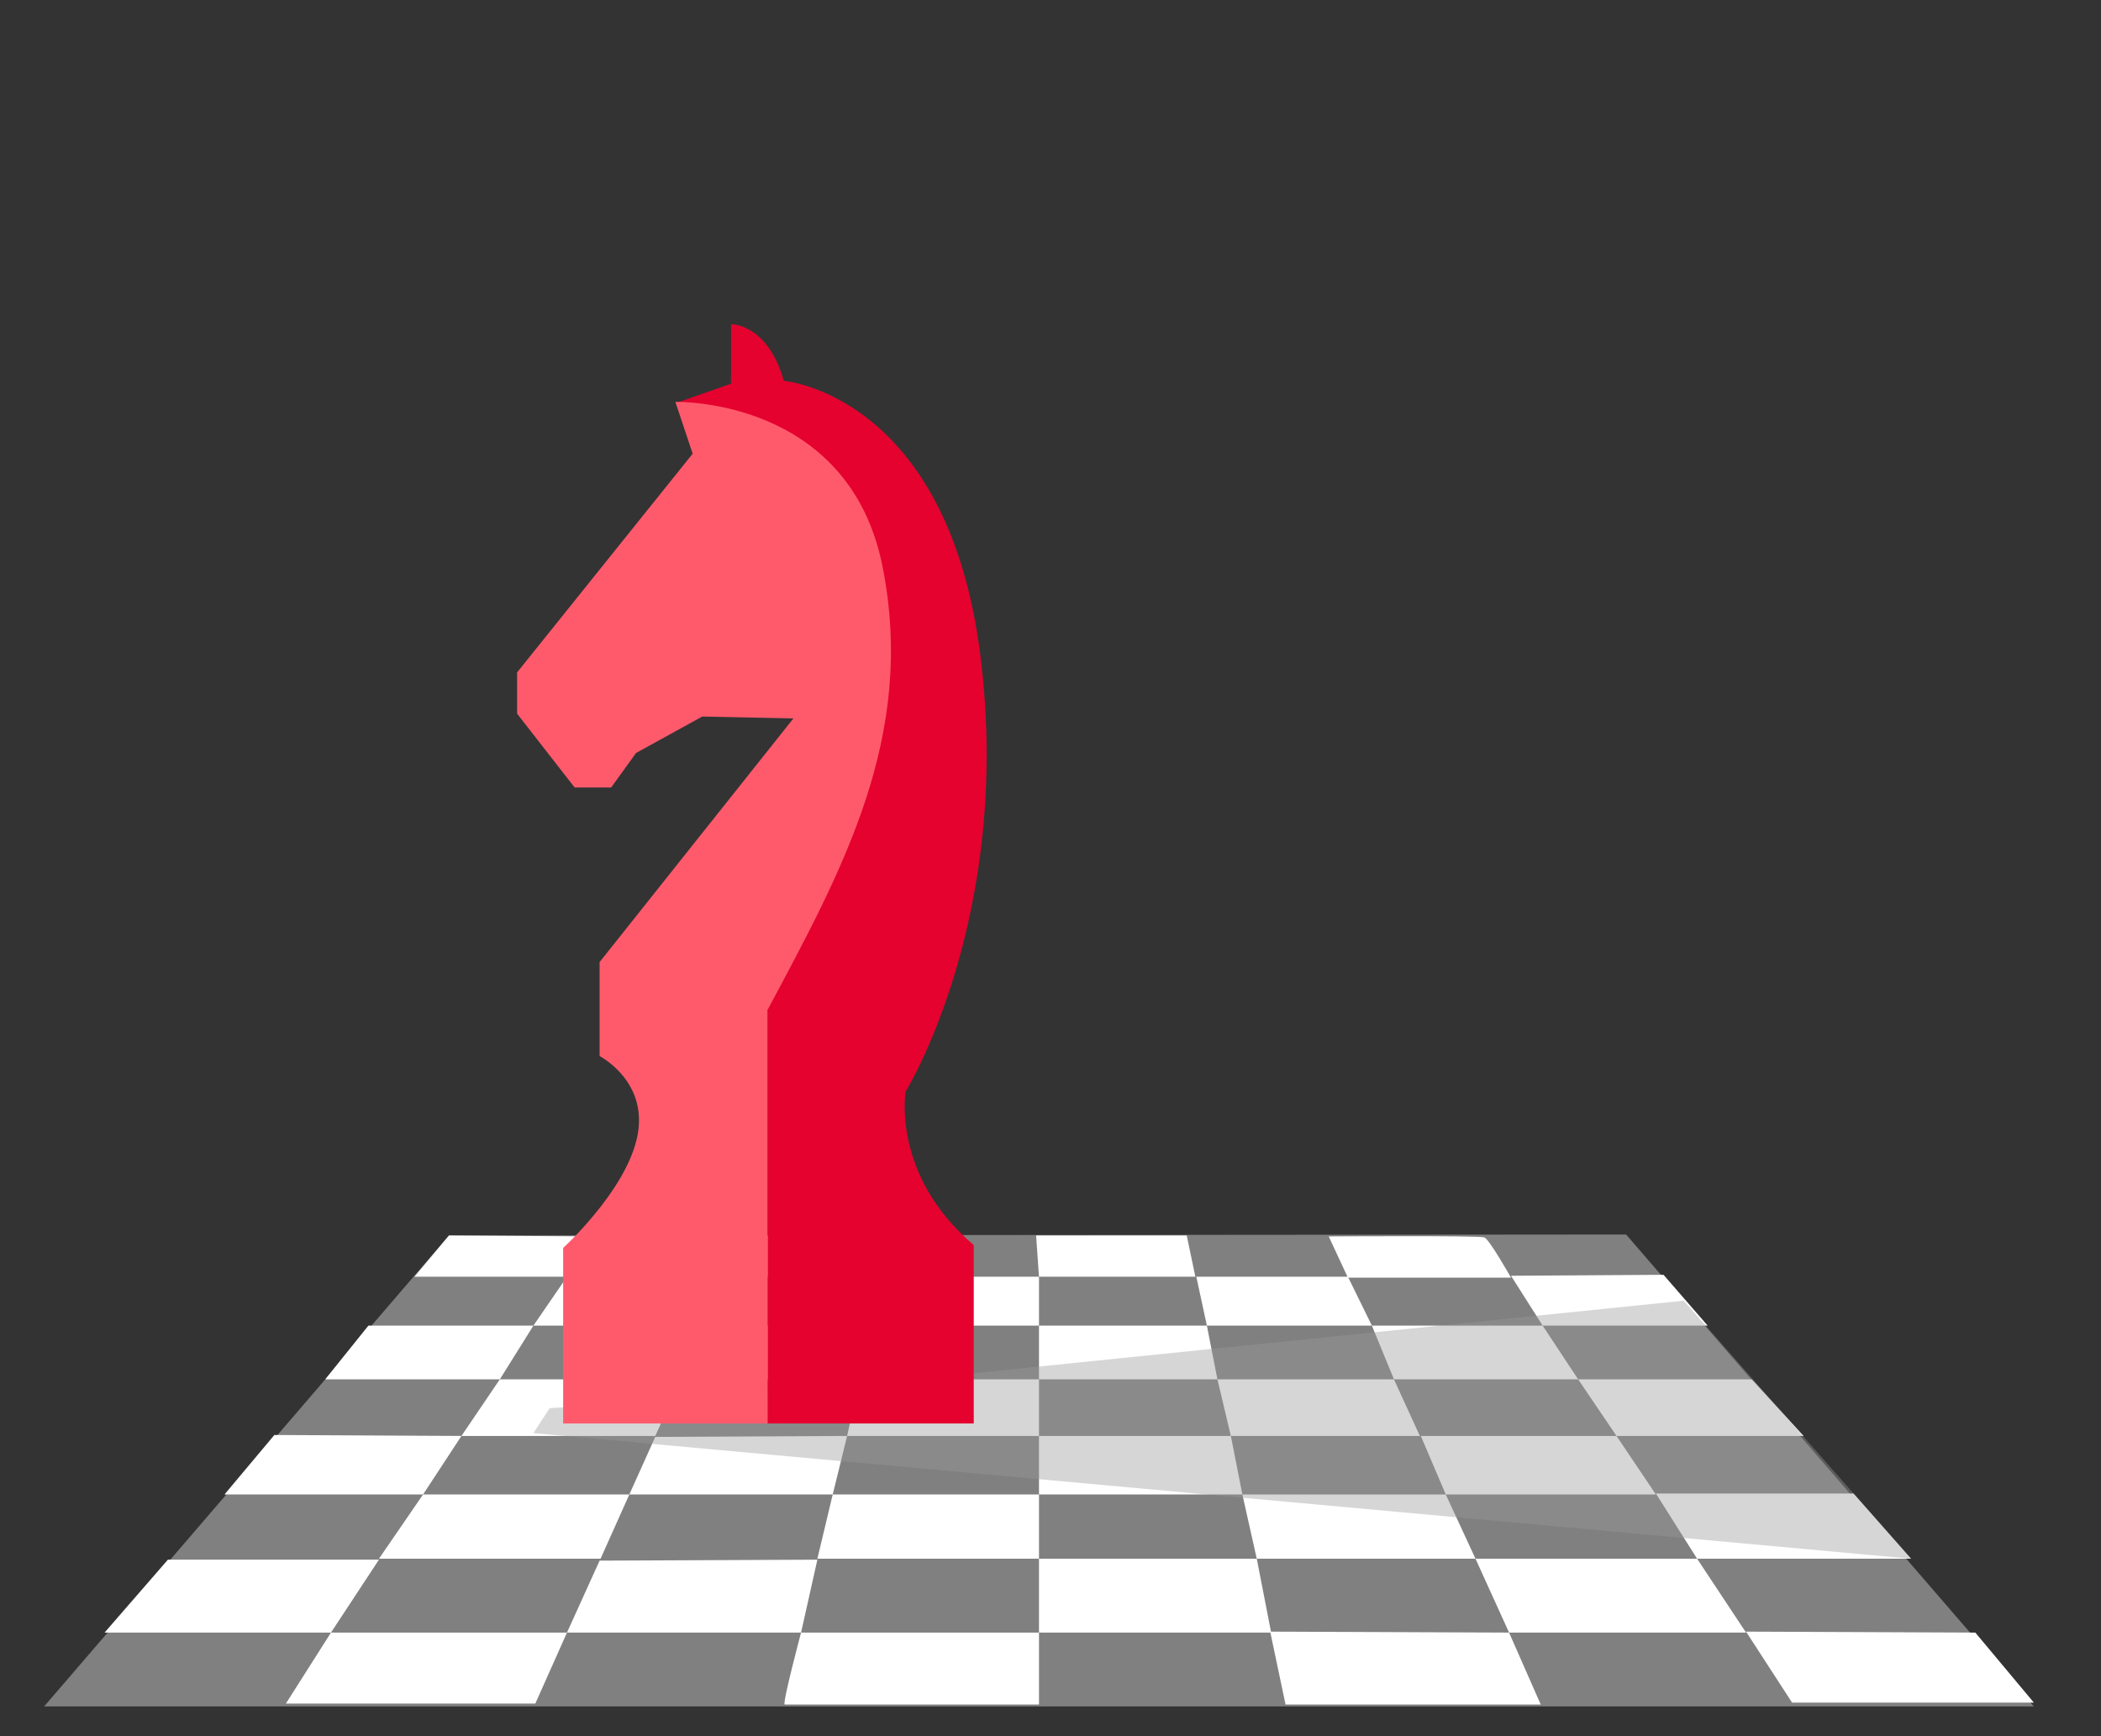<?xml version="1.0" encoding="utf-8"?>
<!-- Generator: Adobe Illustrator 21.0.2, SVG Export Plug-In . SVG Version: 6.00 Build 0)  -->
<svg version="1.1" id="Layer_1" xmlns="http://www.w3.org/2000/svg" xmlns:xlink="http://www.w3.org/1999/xlink" x="0px" y="0px"
	 width="219px" height="181px" viewBox="0 0 219 181" style="enable-background:new 0 0 219 181;" xml:space="preserve">
<rect x="0" y="0" width="219" height="181" fill="#333333" stroke="none"/>
<style type="text/css">
	.st0{fill:#808080;}
	.st1{fill:#FFFFFF;}
	.st2{opacity:0.4;fill:#999999;enable-background:new    ;}
	.st3{fill:#E5022E;}
	.st4{fill:#FF5A6C;}
</style>
<g>
	<polygon class="st0" points="46.8,128.8 4.6,177.9 212,177.9 169.5,128.7 	"/>
	<polygon class="st1" points="46.8,128.8 43.2,133.1 59.1,133.1 62,128.9 	"/>
	<path class="st1" d="M77.8,128.8l-1.9,4.3h16.2c0,0,1.2-4.2,1-4.3C92.9,128.8,77.8,128.8,77.8,128.8z"/>
	<polygon class="st1" points="108,128.8 108.3,133.1 124.6,133.1 123.7,128.8 	"/>
	<path class="st1" d="M138.5,128.9l2,4.3h17c0,0-2.3-4.1-2.8-4.2C154.2,128.8,138.5,128.9,138.5,128.9z"/>
	<polygon class="st1" points="173.4,132.9 178,138.2 160.8,138.2 157.5,133 	"/>
	<polygon class="st1" points="124.7,133.1 125.8,138.2 143,138.2 140.5,133.1 	"/>
	<polygon class="st1" points="92.1,133.1 90.8,138.2 108.3,138.2 108.3,133.1 	"/>
	<polygon class="st1" points="59.1,133.1 55.6,138.2 73.4,138.2 75.8,133.1 	"/>
	<polygon class="st1" points="38.4,138.2 33.9,143.8 52.1,143.8 55.6,138.2 	"/>
	<polygon class="st1" points="73.4,138.2 71,143.8 89.6,143.8 90.8,138.2 	"/>
	<polygon class="st1" points="108.3,138.2 108.3,143.8 126.9,143.8 125.8,138.2 	"/>
	<polygon class="st1" points="143,138.2 145.3,143.8 164.5,143.8 160.8,138.2 	"/>
	<polygon class="st1" points="182.6,143.8 164.5,143.8 168.5,149.7 188,149.7 	"/>
	<polygon class="st1" points="145.3,143.8 148,149.7 128.3,149.7 126.9,143.8 	"/>
	<polygon class="st1" points="108.3,143.8 108.3,149.7 88.3,149.7 89.6,143.8 	"/>
	<polygon class="st1" points="52.1,143.8 48.1,149.7 68.3,149.7 71,143.8 	"/>
	<polygon class="st1" points="28.6,149.6 23.4,155.8 44.1,155.8 48.1,149.7 	"/>
	<polygon class="st1" points="68.3,149.8 65.6,155.8 86.8,155.8 88.3,149.7 	"/>
	<polygon class="st1" points="108.3,149.7 108.3,155.8 129.5,155.8 128.3,149.7 	"/>
	<polygon class="st1" points="148.1,149.7 150.7,155.8 172.6,155.8 168.5,149.7 	"/>
	<polygon class="st1" points="193.2,155.7 199.2,162.5 176.9,162.5 172.6,155.7 	"/>
	<polygon class="st1" points="129.5,155.8 131,162.5 153.8,162.5 150.7,155.8 	"/>
	<polygon class="st1" points="86.8,155.8 85.2,162.5 108.3,162.5 108.3,155.8 	"/>
	<polygon class="st1" points="44.1,155.8 39.5,162.5 62.6,162.5 65.6,155.8 	"/>
	<polygon class="st1" points="17.5,162.6 10.9,170.2 34.5,170.2 39.5,162.6 	"/>
	<polygon class="st1" points="62.5,162.7 59.1,170.2 83.5,170.2 85.2,162.6 	"/>
	<polygon class="st1" points="108.3,162.5 108.3,170.2 132.5,170.2 131,162.5 	"/>
	<polygon class="st1" points="153.8,162.5 157.3,170.2 182,170.2 176.9,162.5 	"/>
	<polygon class="st1" points="132.4,170.1 134,177.7 160.6,177.7 157.3,170.2 	"/>
	<polygon class="st1" points="182,170.1 186.8,177.5 212,177.5 205.9,170.2 	"/>
	<path class="st1" d="M83.5,170.2c0,0-2,7.5-1.7,7.5s26.5,0,26.5,0v-7.5H83.5z"/>
	<polygon class="st1" points="34.5,170.2 29.8,177.6 55.8,177.6 59.1,170.2 	"/>
</g>
<polygon class="st2" points="57.3,146.8 55.6,149.4 199.2,162.5 175.5,135.6 77.6,145.6 "/>
<g>
	<path class="st3" d="M70.5,42l5.7-2v-6.2c0,0,3.8-0.1,5.5,5.9c0,0,17.1,1.4,20.5,28.7s-7.8,45.4-7.8,45.4s-1.5,8.7,7.1,16v18.6H80
		v-43l9-36.9L77,47.1L70.5,42z"/>
	<path class="st4" d="M70.4,41.9c0,0,18.1-0.5,21.6,17.2s-4.2,31.6-12,46.2v43.1H58.7v-18.3c0,0,7.7-7,7.9-13c0.2-4.8-4.1-7-4.1-7
		v-9.8l20.2-25.4l-9.5-0.2l-6.9,3.8l-2.6,3.6h-3.8l-6-7.7v-4.3l18.3-22.8L70.4,41.9z"/>
</g>
</svg>
